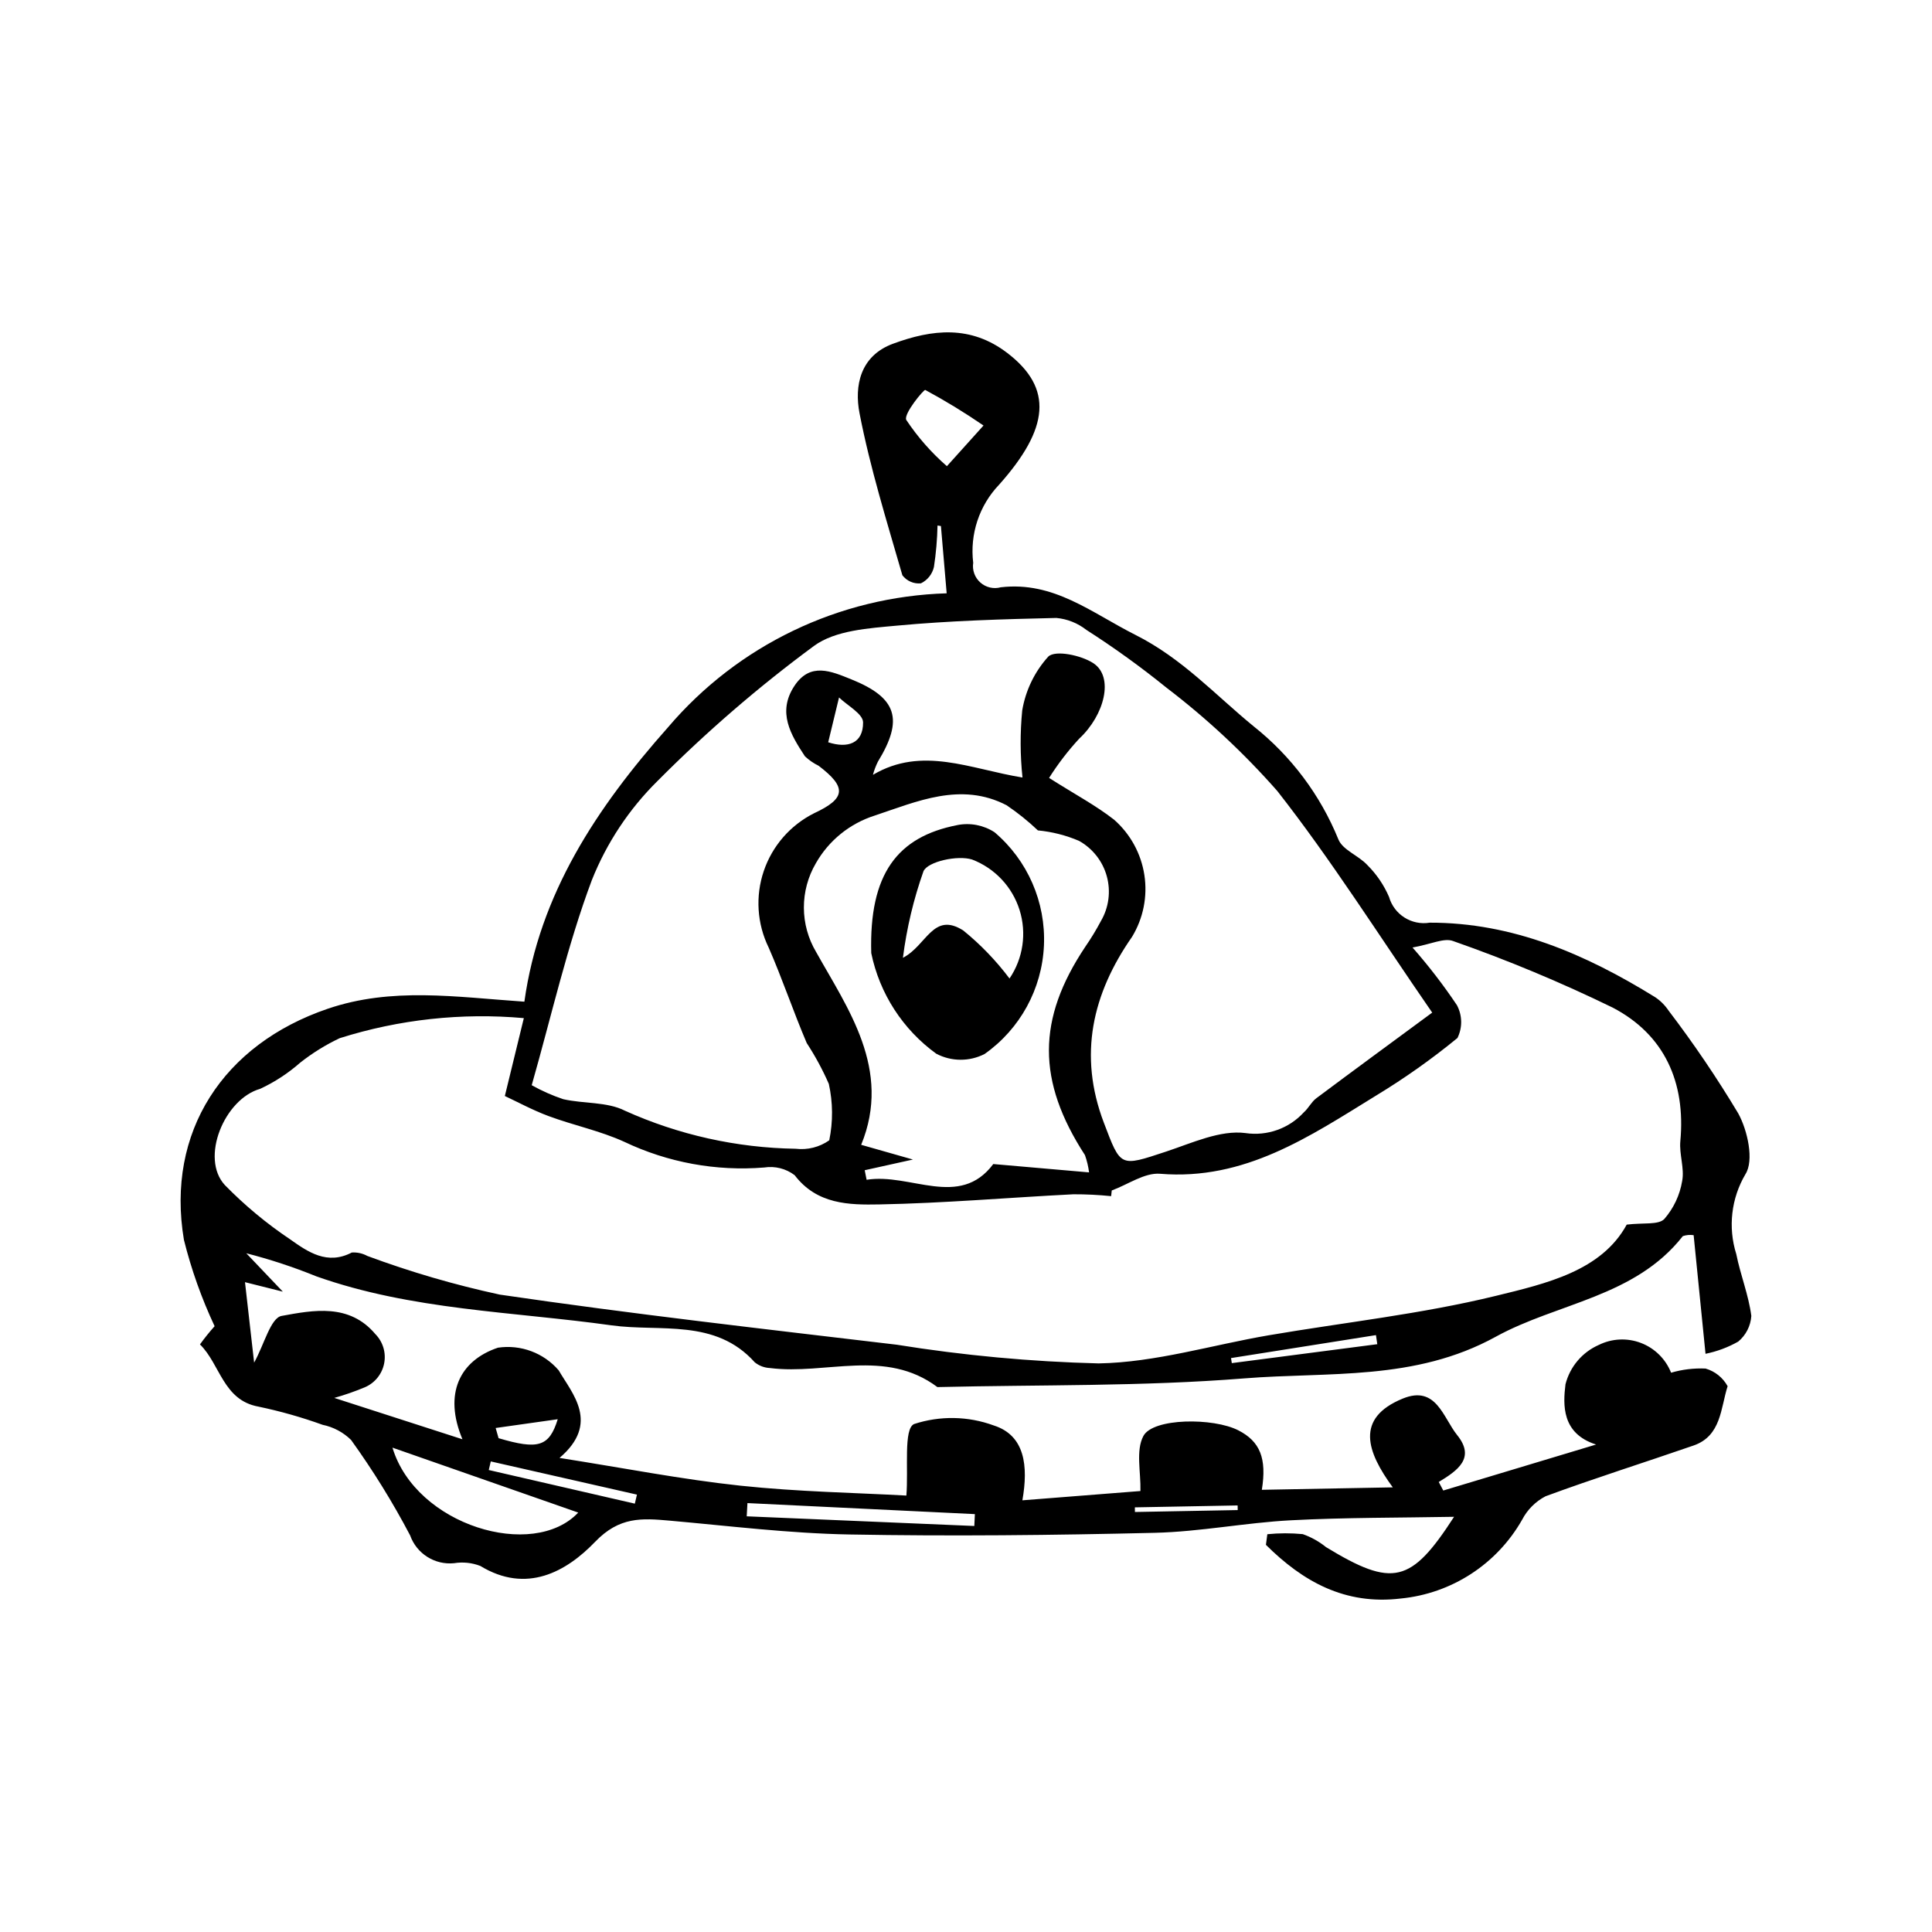 <?xml version="1.0" encoding="UTF-8"?>
<!-- Uploaded to: SVG Repo, www.svgrepo.com, Generator: SVG Repo Mixer Tools -->
<svg fill="#000000" width="800px" height="800px" version="1.1" viewBox="144 144 512 512" xmlns="http://www.w3.org/2000/svg">
 <g>
  <path d="m595.98 502.77c-0.961-9.602-2.047-20.43-3.148-31.438v0.004c-0.961-0.145-1.945-0.059-2.863 0.25-12.715 16.199-33.195 17.652-49.602 26.676-21.426 11.781-44.305 9.238-66.637 11.027-26.992 2.16-54.195 1.656-81.309 2.305-13.805-10.344-29.59-3.176-44.352-5.047v-0.004c-1.473-0.055-2.891-0.586-4.043-1.508-10.484-11.707-25.094-8.004-37.977-9.805-26.195-3.664-52.91-4.016-78.207-12.98-6.047-2.457-12.254-4.504-18.578-6.121l9.691 10.176c-5.129-1.285-7.672-1.926-10.031-2.516 0.816 7.18 1.625 14.312 2.422 21.324 2.676-4.832 4.383-11.848 7.273-12.379 8.41-1.539 17.938-3.391 24.855 4.82 2.012 2.047 2.887 4.957 2.328 7.773-0.555 2.82-2.465 5.18-5.106 6.312-2.641 1.105-5.352 2.051-8.109 2.824l33.965 10.961c-5.059-12.047-0.75-20.855 9.406-24.27 6.047-0.895 12.129 1.375 16.109 6.012 3.488 6.074 11.051 13.973 0.207 23.199 17.207 2.703 32.496 5.707 47.934 7.356 15.238 1.625 30.625 1.879 43.988 2.621 0.578-6.992-0.801-17.68 2.039-18.953l0.004-0.004c6.883-2.25 14.328-2.117 21.125 0.383 8.25 2.633 9.176 10.715 7.578 19.832 11.379-0.895 22.09-1.738 31.285-2.461 0.133-5.019-1.277-10.734 0.781-14.586 2.57-4.805 18.523-4.887 25.16-1.5 5.746 2.934 7.578 7.406 6.231 15.762l34.699-0.648c-6.871-9.398-10.051-18.309 2.617-23.516 8.902-3.66 10.711 5.035 14.461 9.684 4.906 6.086 0.062 9.395-4.894 12.406l1.199 2.266 40.5-12.191c-9.172-2.91-8.777-10.562-8.113-15.969v0.004c1.18-4.652 4.438-8.5 8.828-10.43 3.496-1.727 7.551-1.914 11.191-0.516 3.641 1.398 6.527 4.254 7.969 7.879 2.961-0.867 6.047-1.238 9.129-1.102 2.496 0.715 4.602 2.402 5.852 4.68-1.859 5.781-1.664 13.164-9.016 15.711-13.066 4.527-26.27 8.672-39.238 13.457-2.652 1.383-4.816 3.547-6.199 6.203-6.684 11.781-18.68 19.574-32.16 20.891-14.84 1.785-25.969-4.519-35.742-14.223l0.375-2.816c3.117-0.316 6.262-0.324 9.383-0.023 2.234 0.789 4.32 1.949 6.164 3.441 17.715 10.781 22.531 9.613 33.938-8.031-14.312 0.266-28.801 0.164-43.246 0.922-12.039 0.633-24.008 3.031-36.043 3.32-26.98 0.645-53.992 0.934-80.973 0.441-15.898-0.289-31.777-2.258-47.648-3.668-7.34-0.652-13.273-1.082-19.695 5.59-7.656 7.961-18.199 13.879-30.453 6.41l0.004 0.008c-2.211-0.859-4.613-1.109-6.953-0.727-5.117 0.516-9.926-2.527-11.648-7.371-4.621-8.789-9.852-17.242-15.652-25.297-2.078-2.035-4.695-3.426-7.543-4.008-5.551-2.004-11.23-3.613-17.004-4.82-9.375-1.707-10.121-11.219-15.496-16.488 1.211-1.676 2.504-3.285 3.883-4.824-3.445-7.344-6.168-15.004-8.133-22.875-4.816-28.641 10.453-51.82 38.086-61.242 17-5.797 33.914-3.137 52.137-1.883 3.977-28.508 19.113-51.375 38.105-72.758 18.488-21.719 45.301-34.605 73.809-35.465-0.535-6.277-1.031-12.051-1.523-17.824l-0.902-0.145c-0.082 3.676-0.395 7.34-0.949 10.977-0.43 1.902-1.703 3.504-3.457 4.352-1.898 0.188-3.758-0.625-4.91-2.144-4.106-14.23-8.543-28.438-11.355-42.945-1.391-7.168 0.117-15.184 8.867-18.41 10.43-3.848 20.594-4.981 30.312 2.461 12.211 9.348 11.086 19.977-2.184 34.887v-0.004c-5.277 5.523-7.797 13.125-6.867 20.707-0.297 1.949 0.414 3.918 1.891 5.227 1.473 1.312 3.512 1.785 5.414 1.262 14.07-1.641 24.035 6.754 35.684 12.617 12.445 6.266 21.086 15.844 31.27 24.184 9.965 7.891 17.723 18.227 22.512 30 1.137 2.832 5.371 4.289 7.691 6.824 2.43 2.418 4.375 5.281 5.734 8.43 1.34 4.68 5.973 7.613 10.773 6.828 22.004-0.043 41.371 8.383 59.695 19.707v-0.004c1.43 0.949 2.66 2.172 3.617 3.598 6.66 8.738 12.828 17.844 18.477 27.27 2.488 4.551 4.199 12.469 1.895 16.07v0.004c-3.781 6.398-4.664 14.105-2.43 21.195 1.098 5.512 3.269 10.84 3.984 16.375-0.176 2.648-1.43 5.106-3.473 6.801-2.699 1.527-5.625 2.617-8.664 3.234zm-157.35-43.293-0.168 1.516c-3.324-0.34-6.664-0.508-10.008-0.496-17.145 0.871-34.27 2.363-51.422 2.688-8.008 0.152-16.531 0.016-22.445-7.754v0.004c-2.301-1.75-5.219-2.484-8.074-2.035-12.738 1.031-25.523-1.316-37.066-6.805-6.383-2.918-13.422-4.359-20.039-6.812-4.258-1.578-8.281-3.777-11.621-5.328 1.836-7.531 3.32-13.609 5.035-20.645v0.004c-16.457-1.473-33.043 0.332-48.797 5.312-3.723 1.758-7.234 3.934-10.469 6.488-3.188 2.809-6.762 5.144-10.613 6.938-9.492 2.695-15.961 18.375-9.348 25.512 5.254 5.371 11.047 10.188 17.289 14.371 4.719 3.34 9.828 6.906 16.34 3.496 1.434-0.098 2.867 0.219 4.125 0.91 11.441 4.246 23.168 7.668 35.094 10.242 34.949 5.133 70.07 9.109 105.16 13.273h0.004c17.719 2.852 35.609 4.508 53.551 4.961 15.078-0.258 30.07-4.898 45.125-7.465 20.047-3.418 40.387-5.613 60.086-10.426 13.414-3.277 28.02-6.602 34.727-18.891 4.465-0.547 8.379 0.129 9.953-1.48l0.004-0.004c2.477-2.852 4.117-6.336 4.734-10.062 0.656-3.359-0.809-7.082-0.484-10.562 1.453-15.648-4.242-28.254-17.922-35.402-13.742-6.695-27.863-12.586-42.293-17.641-2.394-0.914-5.805 0.836-10.758 1.715 4.254 4.832 8.188 9.941 11.773 15.289 1.438 2.707 1.488 5.938 0.137 8.688-6.828 5.598-14.047 10.703-21.598 15.281-17.582 10.824-34.805 22.555-57.199 20.703-4.121-0.34-8.531 2.856-12.809 4.418zm84.918-47.129c-14.289-20.684-26.719-40.445-41.043-58.719-8.863-10.074-18.707-19.246-29.375-27.383-6.789-5.496-13.879-10.613-21.234-15.32-2.289-1.793-5.047-2.894-7.945-3.164-14.078 0.324-28.184 0.727-42.191 2.031-7.539 0.703-16.398 1.23-22.055 5.391l0.004-0.004c-14.707 10.852-28.562 22.812-41.445 35.777-7.555 7.461-13.484 16.406-17.414 26.27-6.531 17.402-10.625 35.719-15.938 54.359h-0.004c2.66 1.496 5.461 2.738 8.355 3.707 5.41 1.238 11.586 0.645 16.316 3.039h-0.004c14.246 6.426 29.656 9.859 45.277 10.098 3.144 0.379 6.32-0.418 8.91-2.238 1.016-4.934 0.977-10.027-0.113-14.945-1.648-3.766-3.609-7.387-5.856-10.828-3.566-8.363-6.461-17.012-10.102-25.34h-0.004c-3.074-6.316-3.535-13.594-1.281-20.246 2.254-6.656 7.039-12.152 13.316-15.305 8.457-3.938 8.742-6.883 1.199-12.609v0.004c-1.32-0.648-2.535-1.488-3.606-2.5-3.769-5.731-7.383-11.672-2.805-18.625 4.227-6.418 9.805-3.894 15.051-1.785 12.191 4.894 13.961 10.625 7.059 21.891h0.004c-0.539 1.098-0.973 2.25-1.285 3.43 13.051-7.715 25.762-1.539 39.633 0.715-0.629-5.902-0.652-11.859-0.074-17.77 0.891-5.328 3.293-10.289 6.922-14.293 1.875-1.773 8.684-0.344 11.895 1.742 5.59 3.633 2.996 13.801-3.723 20.031-2.969 3.215-5.637 6.695-7.973 10.395 6.914 4.394 12.418 7.305 17.242 11.082 4.312 3.797 7.148 8.984 8.012 14.664 0.867 5.676-0.293 11.473-3.277 16.379-10.52 15.09-14.281 31.328-7.465 49.242 4.508 11.852 4.203 11.719 16.457 7.672 6.914-2.285 14.395-5.801 21.113-4.918v0.004c5.742 0.836 11.523-1.23 15.438-5.516 1.23-1.082 1.988-2.738 3.281-3.707 9.859-7.375 19.797-14.648 30.727-22.707zm-137.61 38.941c-5.527 1.227-9.152 2.031-12.781 2.832l0.504 2.535c11.586-1.891 24.605 7.801 33.57-4.172 8.867 0.773 16.691 1.453 25.391 2.211l-0.004 0.004c-0.203-1.559-0.566-3.094-1.09-4.578-12.758-19.676-12.738-36.02 0.086-55.223 1.516-2.191 2.898-4.469 4.144-6.82 2.094-3.582 2.652-7.852 1.559-11.852-1.098-4-3.758-7.387-7.383-9.398-3.461-1.477-7.133-2.406-10.879-2.762-2.582-2.453-5.363-4.684-8.312-6.676-12.086-6.266-23.789-0.965-34.914 2.738-6.617 2.098-12.195 6.613-15.621 12.648-2.09 3.57-3.184 7.633-3.172 11.77 0.012 4.137 1.133 8.191 3.246 11.75 8.289 14.863 20.141 31.105 11.938 51.09 4.883 1.391 8.465 2.41 13.719 3.902zm-137.93 76.352c6.223 20.66 37.293 29.891 49.227 17.207-16.125-5.637-32.223-11.262-49.227-17.207zm146.93-260.1c4.402-4.891 7.055-7.832 9.703-10.773-4.973-3.414-10.125-6.562-15.434-9.426-0.371-0.188-5.797 6.34-5.043 7.926v0.004c3.027 4.551 6.652 8.676 10.773 12.27zm7.266 280.86 0.148-3.144c-20.09-0.973-40.18-1.949-60.27-2.922l-0.195 3.504zm-128.14-17.109-0.535 2.277c12.902 2.973 25.805 5.941 38.707 8.914l0.562-2.394c-12.914-2.934-25.824-5.867-38.734-8.797zm196.17-27.387 0.211 1.336c12.852-1.672 25.699-3.344 38.551-5.016l-0.352-2.406c-12.805 2.027-25.609 4.055-38.41 6.086zm-103.88-175.07c-1.316 5.441-2.074 8.578-2.871 11.875 5.156 1.68 9.285 0.336 9.242-5.285-0.02-2.258-4.215-4.484-6.371-6.59zm-90.996 193.6 0.77 2.699c10.5 3.106 13.414 2.281 15.68-5.023-5.719 0.805-11.086 1.566-16.449 2.324zm196.65 21.75-0.02-1.227-27.238 0.508 0.02 1.227z"/>
  <path d="m374.89 396.58c-0.586-20.953 6.879-30.832 22.848-33.93l-0.004-0.004c3.398-0.664 6.922 0.02 9.824 1.902 8.777 7.445 13.613 18.535 13.098 30.035-0.516 11.496-6.324 22.109-15.734 28.738-4.023 2.059-8.801 2.031-12.805-0.078-8.871-6.426-15.016-15.938-17.227-26.664zm8.398 1.242c6.301-3.242 7.988-12.336 16.004-7.223l-0.004-0.004c4.582 3.727 8.695 7.996 12.242 12.719 3.613-5.332 4.594-12.02 2.664-18.164-1.934-6.141-6.566-11.066-12.582-13.367-3.789-1.203-11.695 0.508-12.875 3.09-2.633 7.434-4.461 15.125-5.453 22.949z"/>
 </g>
</svg>